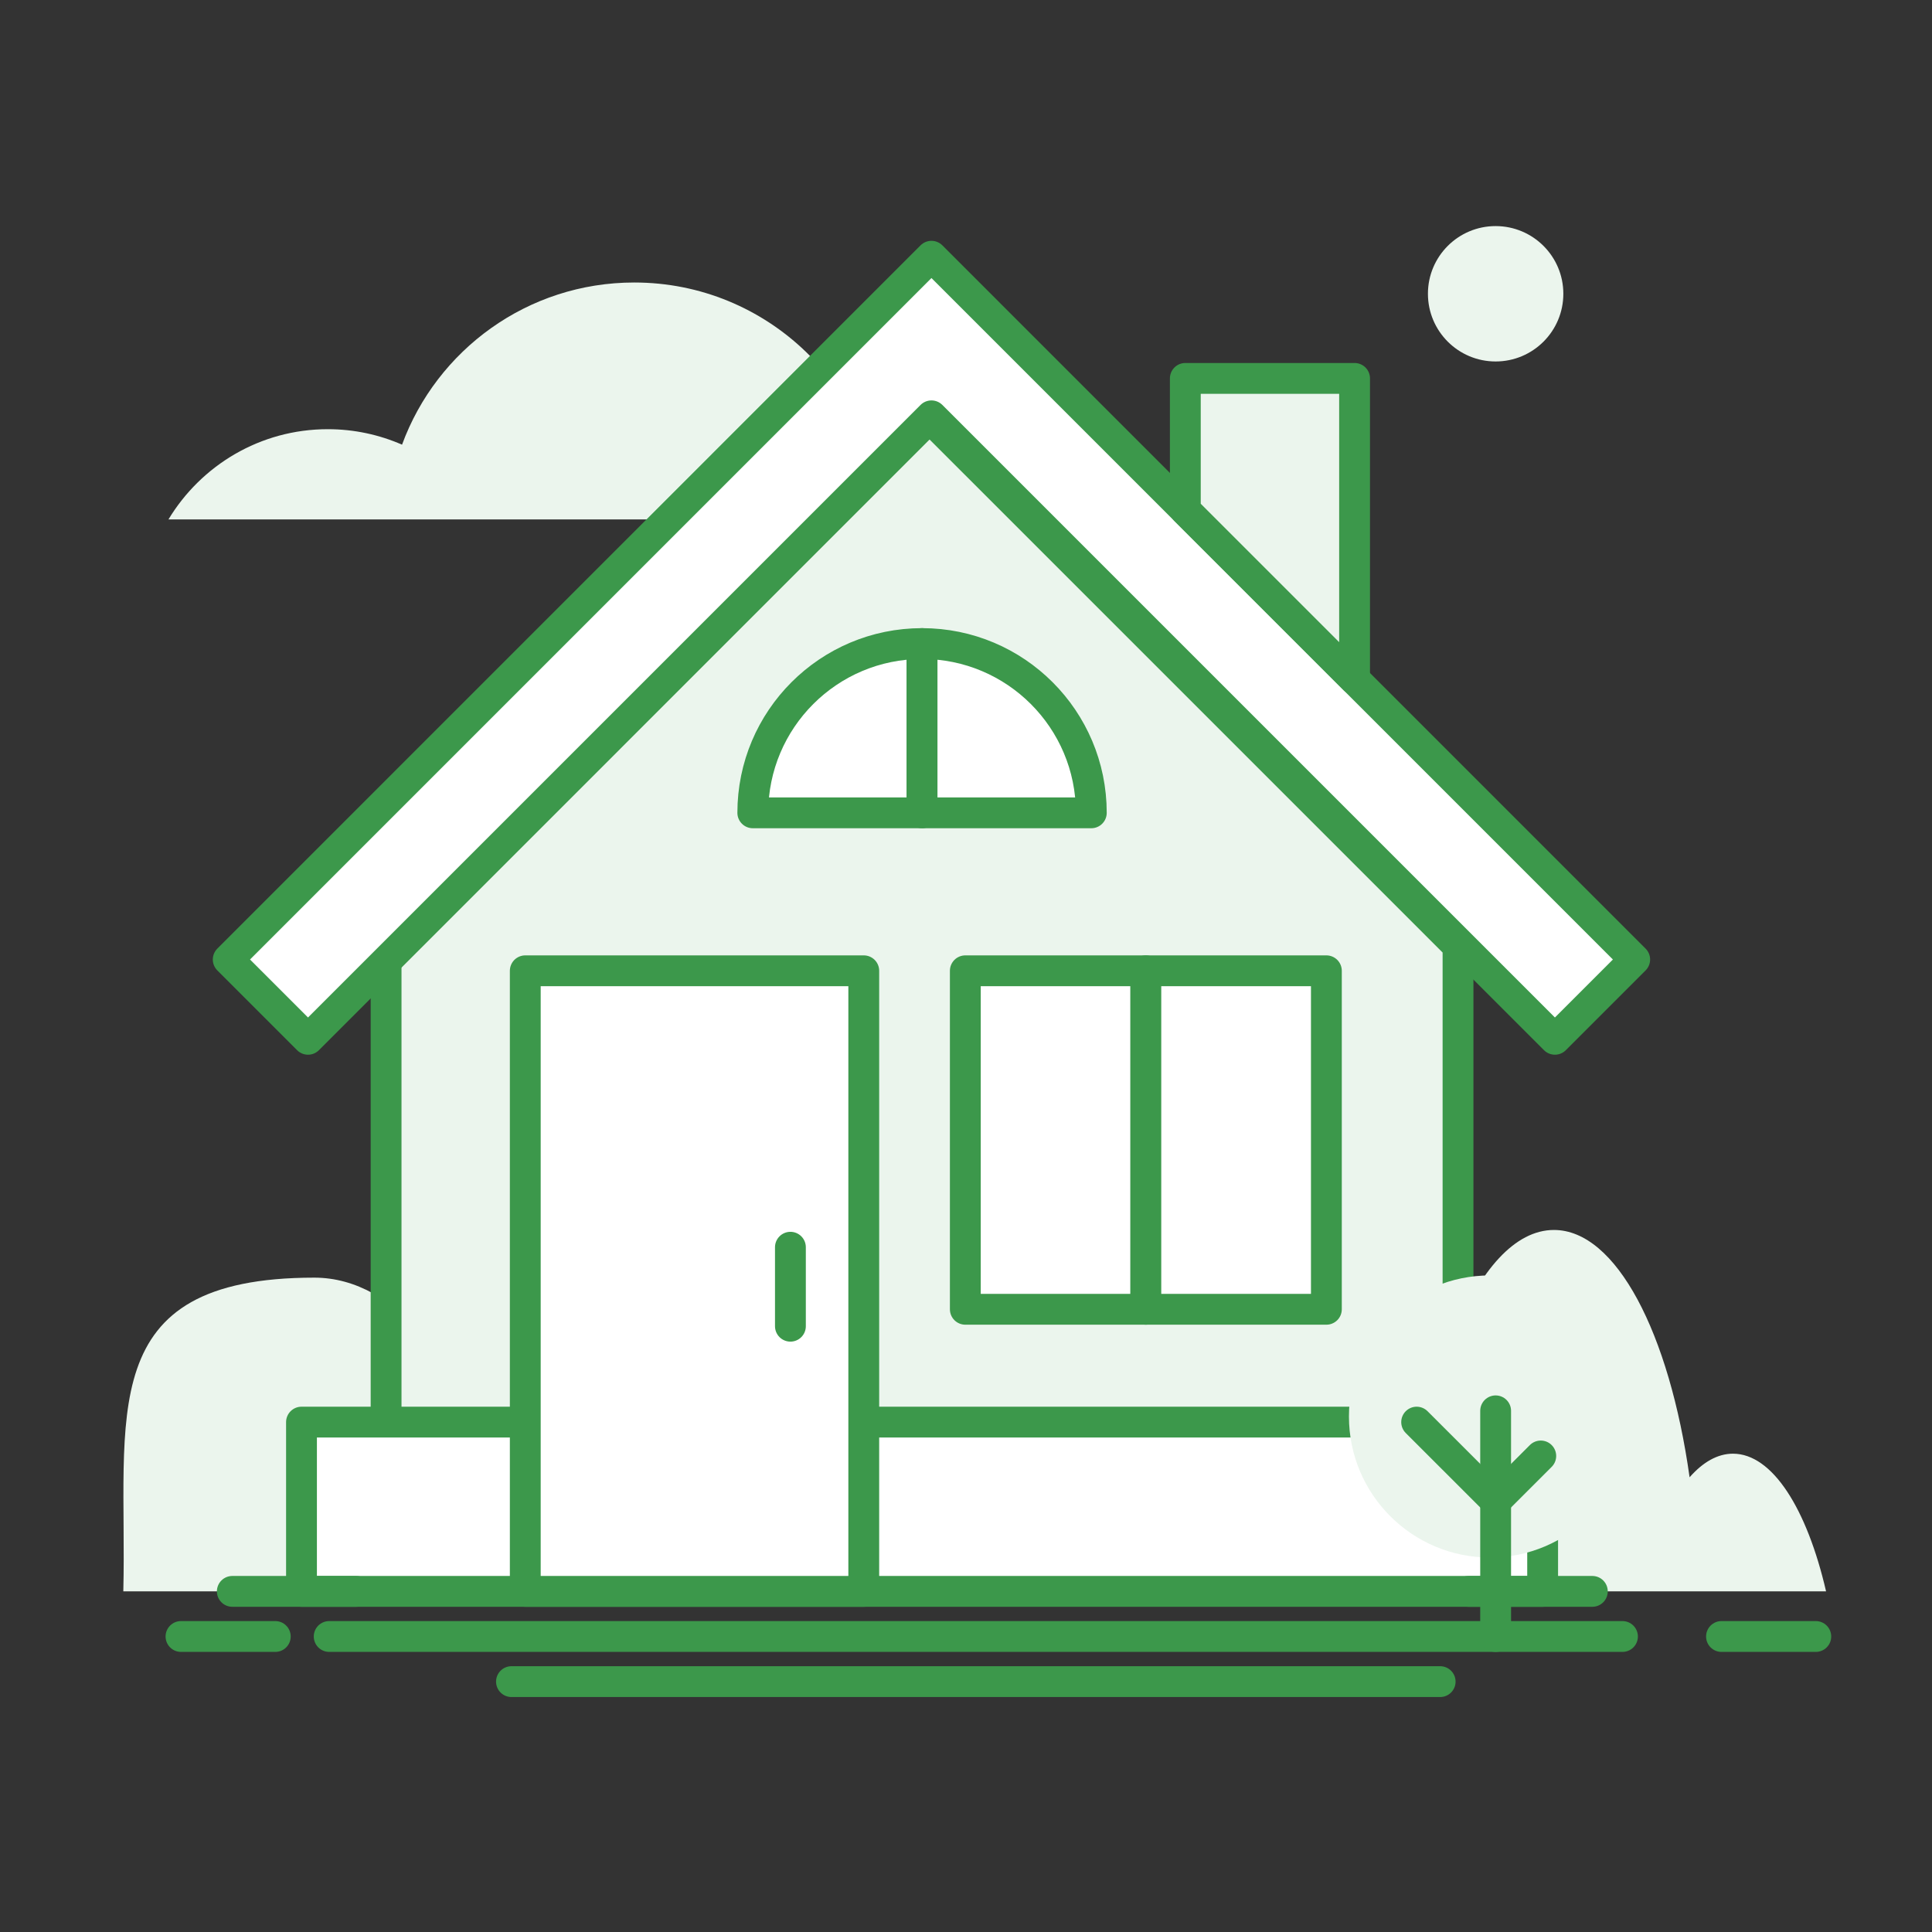 <svg width="94" height="94" viewBox="0 0 94 94" fill="none" xmlns="http://www.w3.org/2000/svg">
<rect x="0" y="0" width="94" height="94" fill="#333333" stroke="none"/>
<path fill-rule="evenodd" clip-rule="evenodd" d="M30.859 13.745C37.334 13.745 42.612 18.862 42.875 25.273H23.703H18.843H8.196C9.782 22.645 12.656 20.882 15.949 20.882C17.234 20.882 18.454 21.152 19.561 21.635C21.248 17.03 25.67 13.745 30.859 13.745Z" fill="#EBF5ED"/>
<path fill-rule="evenodd" clip-rule="evenodd" d="M75.605 59.843C78.636 59.843 81.22 64.854 82.206 71.876C82.852 71.141 83.565 70.728 84.316 70.728C86.24 70.728 87.919 73.417 88.846 77.427H82.625H79.786H68.584C68.737 67.648 71.821 59.843 75.605 59.843Z" fill="#EBF5ED"/>
<path fill-rule="evenodd" clip-rule="evenodd" d="M15.295 62.163C19.308 62.163 22.729 66.513 24.034 72.609C24.891 71.971 25.834 71.612 26.828 71.612C29.376 71.612 31.599 73.947 32.826 77.426H24.589H20.831H6C6.202 68.939 4.471 62.163 15.295 62.163Z" fill="#EBF5ED"/>
<path fill-rule="evenodd" clip-rule="evenodd" d="M45.319 20.78L18.968 47.132V72.486H71.121V46.583L45.319 20.78Z" fill="#EBF5ED"/>
<path fill-rule="evenodd" clip-rule="evenodd" d="M45.319 20.506L18.968 46.857V50.883L45.502 24.349L71.121 49.969V46.308L45.319 20.506Z" fill="#EBF5ED"/>
<path fill-rule="evenodd" clip-rule="evenodd" d="M45.136 20.232L18.785 46.583V71.937H70.939V46.034L45.136 20.232Z" stroke="#3C984B" stroke-width="1.5" stroke-linecap="round" stroke-linejoin="round"/>
<path fill-rule="evenodd" clip-rule="evenodd" d="M14.669 77.427H75.056V69.192H14.669V77.427Z" fill="white"/>
<path fill-rule="evenodd" clip-rule="evenodd" d="M14.669 77.427H75.056V69.192H14.669V77.427Z" stroke="#3C984B" stroke-width="1.5" stroke-linecap="round" stroke-linejoin="round"/>
<path fill-rule="evenodd" clip-rule="evenodd" d="M25.557 77.427H42.026V47.233H25.557V77.427Z" fill="white"/>
<path fill-rule="evenodd" clip-rule="evenodd" d="M25.557 77.427H42.026V47.233H25.557V77.427Z" stroke="#3C984B" stroke-width="1.5" stroke-linecap="round" stroke-linejoin="round"/>
<path d="M38.457 60.683V64.526" stroke="#3C984B" stroke-width="1.5" stroke-linecap="round" stroke-linejoin="round"/>
<path fill-rule="evenodd" clip-rule="evenodd" d="M46.967 63.702H55.75V47.233H46.967V63.702Z" fill="white"/>
<path fill-rule="evenodd" clip-rule="evenodd" d="M46.967 63.702H55.75V47.233H46.967V63.702Z" stroke="#3C984B" stroke-width="1.5" stroke-linecap="round" stroke-linejoin="round"/>
<path fill-rule="evenodd" clip-rule="evenodd" d="M55.75 63.702H64.534V47.233H55.75V63.702Z" fill="white"/>
<path fill-rule="evenodd" clip-rule="evenodd" d="M55.75 63.702H64.534V47.233H55.75V63.702Z" stroke="#3C984B" stroke-width="1.5" stroke-linecap="round" stroke-linejoin="round"/>
<path fill-rule="evenodd" clip-rule="evenodd" d="M44.862 31.312C40.314 31.312 36.627 34.999 36.627 39.547H44.862V31.312Z" fill="white"/>
<path fill-rule="evenodd" clip-rule="evenodd" d="M44.862 31.312C40.314 31.312 36.627 34.999 36.627 39.547H44.862V31.312Z" stroke="#3C984B" stroke-width="1.5" stroke-linecap="round" stroke-linejoin="round"/>
<path fill-rule="evenodd" clip-rule="evenodd" d="M53.097 39.547C53.097 34.999 49.41 31.312 44.862 31.312V39.547H53.097Z" fill="white"/>
<path fill-rule="evenodd" clip-rule="evenodd" d="M53.097 39.547C53.097 34.999 49.41 31.312 44.862 31.312V39.547H53.097Z" stroke="#3C984B" stroke-width="1.5" stroke-linecap="round" stroke-linejoin="round"/>
<path fill-rule="evenodd" clip-rule="evenodd" d="M45.319 20.232L75.653 50.566L79.535 46.684L45.319 12.467L11.104 46.684L14.986 50.566L45.319 20.232Z" fill="white"/>
<path fill-rule="evenodd" clip-rule="evenodd" d="M45.319 20.232L75.653 50.566L79.535 46.684L45.319 12.467L11.104 46.684L14.986 50.566L45.319 20.232Z" stroke="#3C984B" stroke-width="1.5" stroke-linecap="round" stroke-linejoin="round"/>
<path fill-rule="evenodd" clip-rule="evenodd" d="M65.906 18.411H57.671V24.82L65.906 33.054V18.411Z" fill="#EBF5ED"/>
<path fill-rule="evenodd" clip-rule="evenodd" d="M65.906 18.411H57.671V24.82L65.906 33.054V18.411Z" stroke="#3C984B" stroke-width="1.5" stroke-linecap="round" stroke-linejoin="round"/>
<path d="M24.885 81.818H70.07" stroke="#3C984B" stroke-width="1.5" stroke-linecap="round" stroke-linejoin="round"/>
<path d="M16.016 79.622H78.94" stroke="#3C984B" stroke-width="1.5" stroke-linecap="round" stroke-linejoin="round"/>
<path d="M83.758 79.622H88.346" stroke="#3C984B" stroke-width="1.5" stroke-linecap="round" stroke-linejoin="round"/>
<path d="M8.806 79.622H13.394" stroke="#3C984B" stroke-width="1.5" stroke-linecap="round" stroke-linejoin="round"/>
<path d="M71.455 77.427H77.474" stroke="#3C984B" stroke-width="1.5" stroke-linecap="round" stroke-linejoin="round"/>
<path d="M11.303 77.427H17.321" stroke="#3C984B" stroke-width="1.5" stroke-linecap="round" stroke-linejoin="round"/>
<path fill-rule="evenodd" clip-rule="evenodd" d="M79.356 68.917C79.356 72.707 76.284 75.78 72.494 75.78C68.704 75.78 65.632 72.707 65.632 68.917C65.632 65.128 68.704 62.055 72.494 62.055C76.284 62.055 79.356 65.128 79.356 68.917Z" fill="#EBF5ED"/>
<path d="M72.769 68.643V79.623" stroke="#3C984B" stroke-width="1.5" stroke-linecap="round" stroke-linejoin="round"/>
<path d="M72.769 73.034L74.965 70.839" stroke="#3C984B" stroke-width="1.5" stroke-linecap="round" stroke-linejoin="round"/>
<path d="M72.769 73.034L68.926 69.192" stroke="#3C984B" stroke-width="1.5" stroke-linecap="round" stroke-linejoin="round"/>
<path fill-rule="evenodd" clip-rule="evenodd" d="M76.063 14.293C76.063 16.113 74.588 17.587 72.768 17.587C70.95 17.587 69.475 16.113 69.475 14.293C69.475 12.474 70.95 11 72.768 11C74.588 11 76.063 12.474 76.063 14.293Z" fill="#EBF5ED"/>
</svg>

